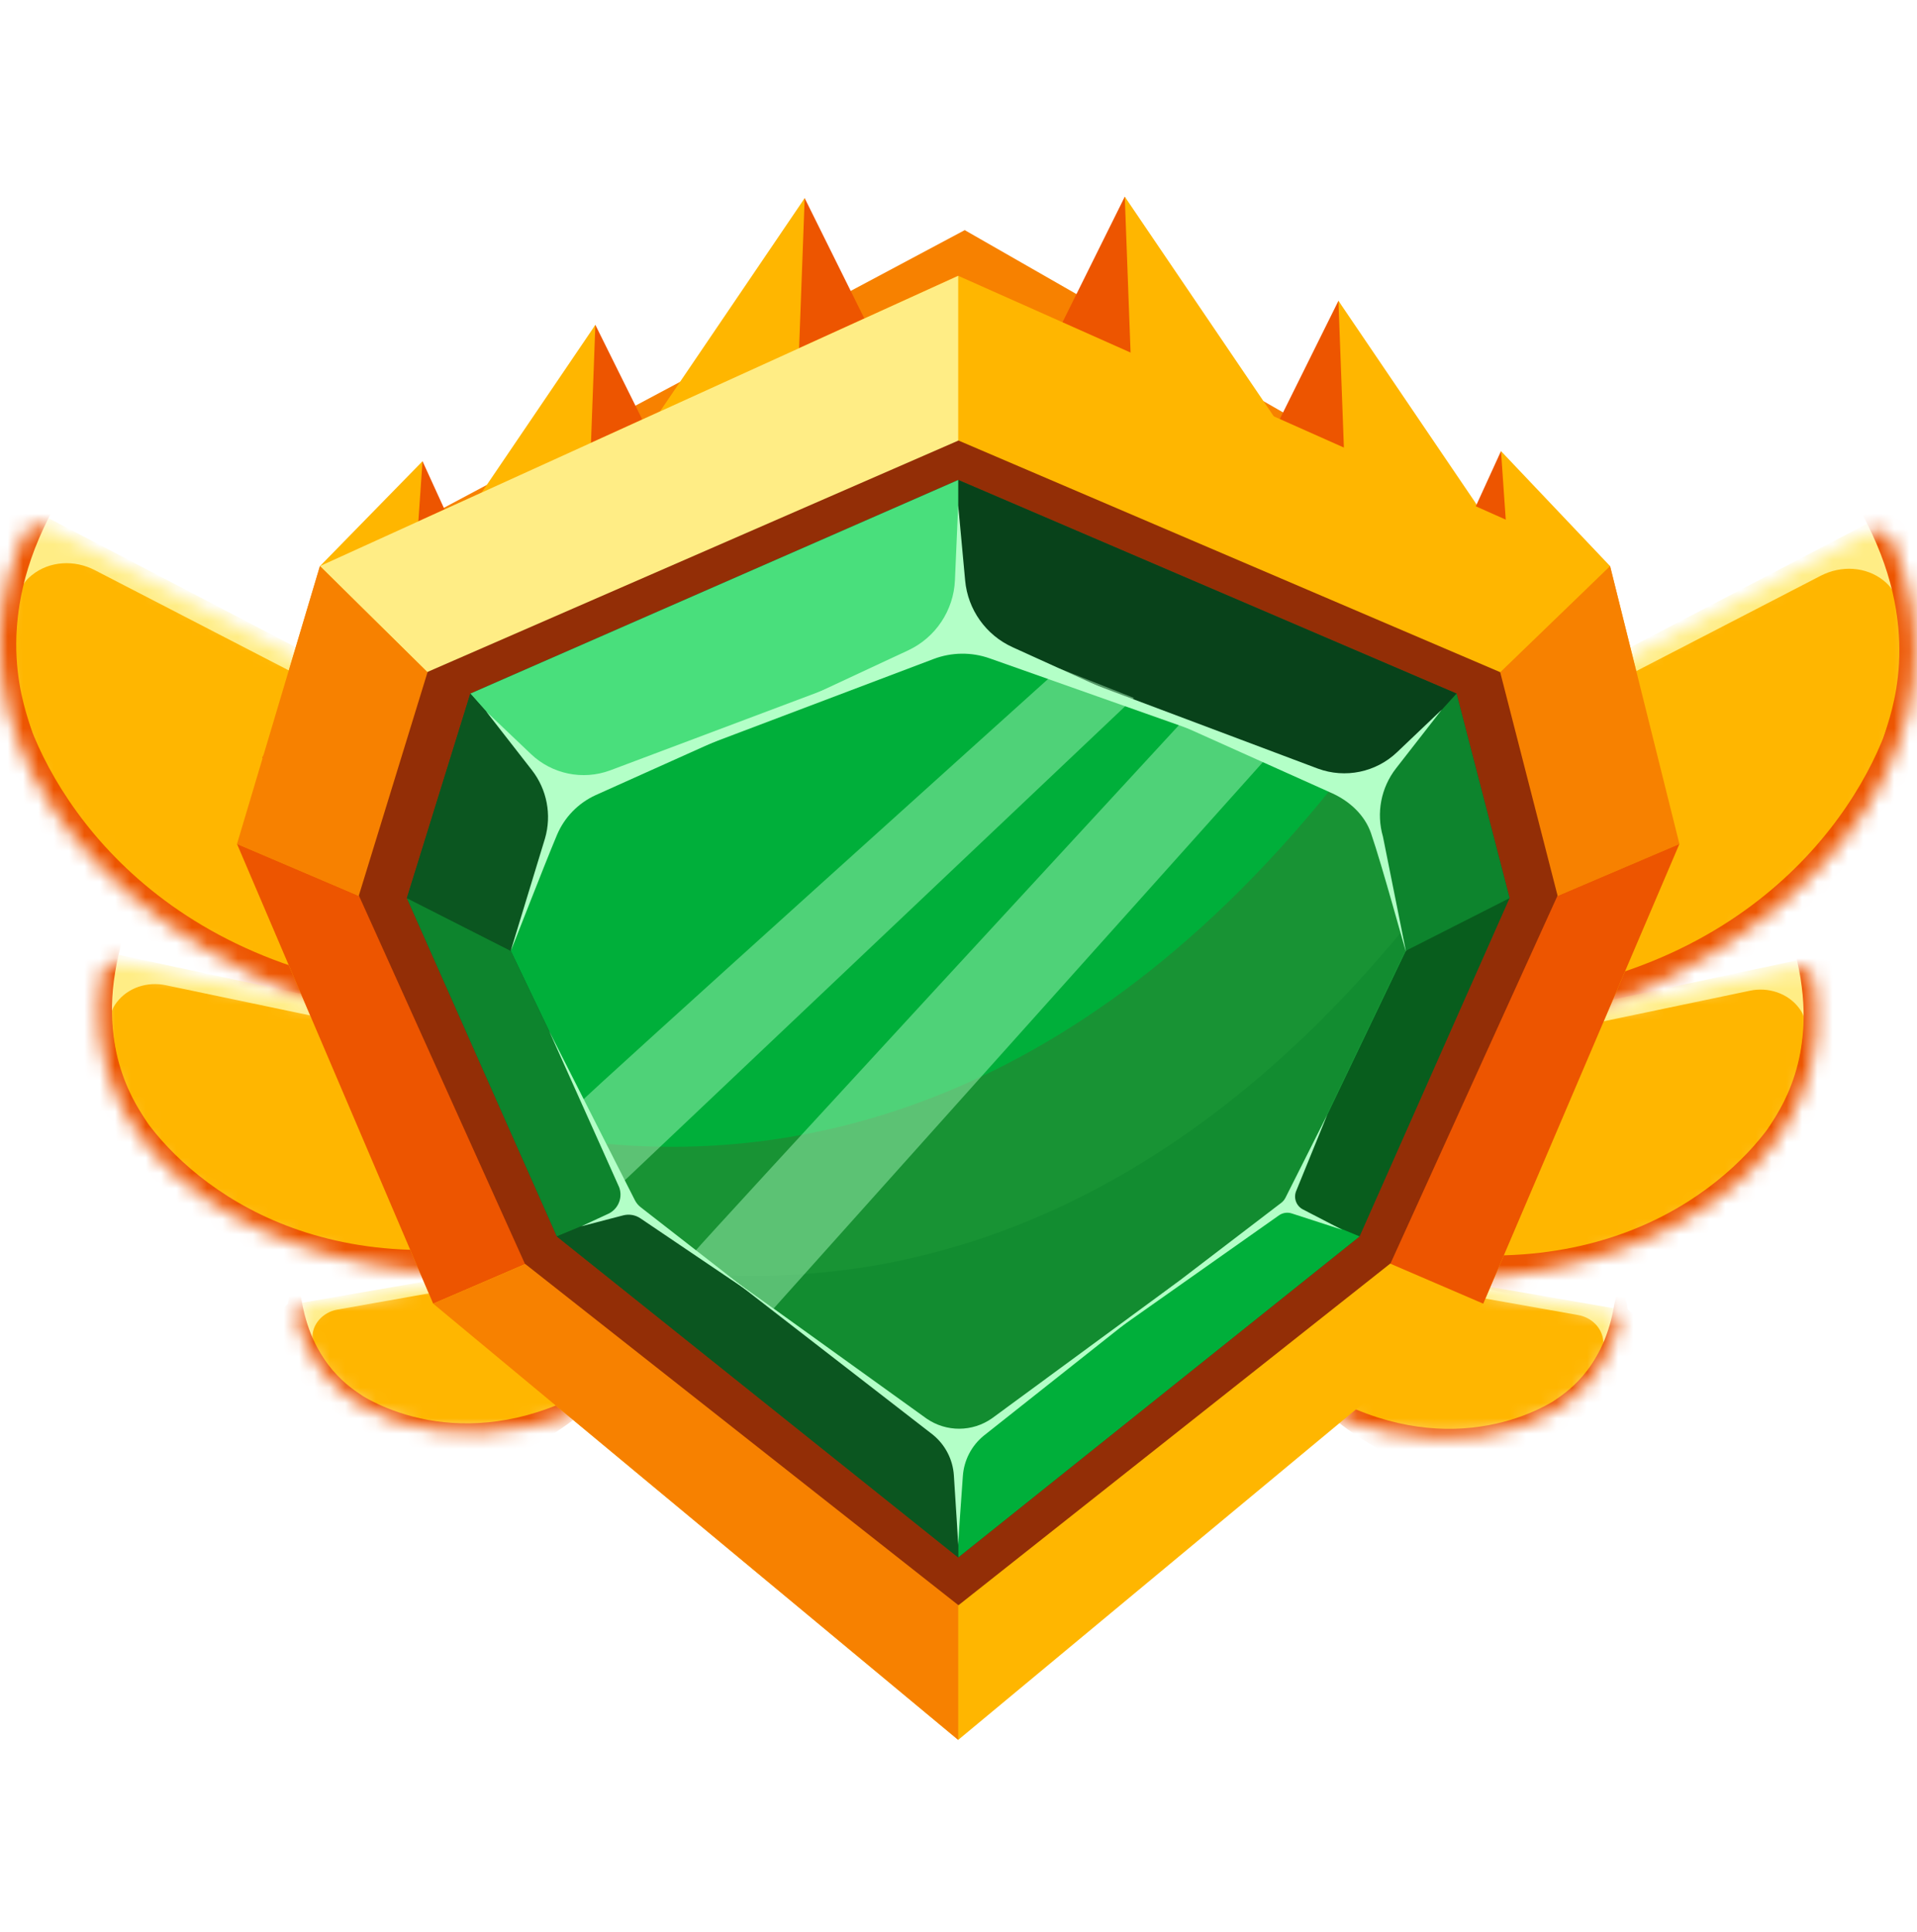 <svg width="125" height="126" viewBox="0 0 125 126" fill="none" xmlns="http://www.w3.org/2000/svg">
<mask id="mask0_607_5532" style="mask-type:luminance" maskUnits="userSpaceOnUse" x="0" y="34" width="31" height="33">
<path d="M30.092 48.469L3.223 34.443C2.564 34.097 1.787 34.334 1.519 34.944C-3.781 47.007 5.177 60.163 22.381 66.038L30.092 48.469Z" fill="white"/>
</mask>
<g mask="url(#mask0_607_5532)">
<path d="M30.093 48.467L3.224 34.441C2.565 34.096 1.788 34.332 1.52 34.943C-3.78 47.005 5.178 60.161 22.382 66.036L30.093 48.467Z" fill="#FFB600"/>
<path d="M2.475 34.643C2.543 34.63 2.612 34.624 2.68 34.615L3.161 33.791L27.68 46.593L27.257 48.079L6.178 37.181C4.861 36.501 3.238 36.576 2.084 37.503C1.834 37.703 1.651 37.903 1.548 38.079C0.995 39.031 0.04 35.176 2.478 34.638L2.475 34.643Z" fill="#FFED85"/>
<path d="M3.042 32.931C2.2 35.154 0.417 40.113 1.218 44.764C2.019 49.419 7.749 61.364 24.07 64.297L24.438 66.201C24.438 66.201 4.6 68.354 0.348 54.453C-3.904 40.552 -4.453 38.719 -3.331 35.401C-2.21 32.084 3.042 32.931 3.042 32.931Z" fill="#ED5500"/>
<path d="M-0.399 47.778C-0.036 48.853 2.384 48.726 2.059 47.627C1.653 46.251 -0.506 41.026 3.161 33.791C6.038 28.117 0.54 33.906 0.54 33.906C0.54 33.906 -2.355 41.973 -0.403 47.778L-0.399 47.778Z" fill="#ED5500"/>
</g>
<mask id="mask1_607_5532" style="mask-type:luminance" maskUnits="userSpaceOnUse" x="6" y="62" width="26" height="22">
<path d="M31.976 67.896L7.912 62.761C7.321 62.633 6.752 62.981 6.66 63.51C4.838 73.952 14.533 82.215 29.329 83.103L31.976 67.896Z" fill="white"/>
</mask>
<g mask="url(#mask1_607_5532)">
<path d="M31.975 67.896L7.911 62.761C7.32 62.633 6.751 62.981 6.659 63.51C4.837 73.952 14.532 82.215 29.328 83.103L31.975 67.896Z" fill="#FFB600"/>
<path d="M7.358 63.075C7.409 63.05 7.463 63.032 7.515 63.01L7.733 62.272L29.694 66.96L29.652 68.197L10.794 64.25C9.616 64.004 8.344 64.406 7.612 65.367C7.454 65.575 7.347 65.768 7.301 65.926C7.05 66.778 5.533 64.003 7.36 63.071L7.358 63.075Z" fill="#FFED85"/>
<path d="M7.469 61.633C7.24 63.529 6.805 67.738 8.357 71.161C9.91 74.587 16.808 82.599 30.323 81.402L30.99 82.795C30.99 82.795 15.69 88.667 9.578 78.83C3.466 68.994 2.67 67.694 2.904 64.893C3.139 62.092 7.469 61.633 7.469 61.633Z" fill="#ED5500"/>
<path d="M7.67 73.832C8.17 74.586 10.063 73.975 9.589 73.195C8.996 72.218 6.253 68.639 7.733 62.273C8.895 57.279 5.679 62.918 5.679 62.918C5.679 62.918 4.975 69.763 7.667 73.834L7.67 73.832Z" fill="#ED5500"/>
</g>
<mask id="mask2_607_5532" style="mask-type:luminance" maskUnits="userSpaceOnUse" x="19" y="82" width="19" height="12">
<path d="M35.377 82.531L19.924 85.21C19.544 85.275 19.298 85.616 19.379 85.951C20.971 92.575 28.776 95.167 37.699 92.175L35.377 82.531Z" fill="white"/>
</mask>
<g mask="url(#mask2_607_5532)">
<path d="M35.377 82.531L19.924 85.21C19.544 85.275 19.298 85.616 19.379 85.951C20.971 92.575 28.776 95.167 37.699 92.175L35.377 82.531Z" fill="#FFB600"/>
<path d="M19.679 85.528C19.703 85.502 19.73 85.478 19.755 85.452L19.695 84.963L33.798 82.519L34.089 83.263L21.998 85.408C21.243 85.542 20.598 86.083 20.413 86.827C20.373 86.987 20.36 87.127 20.373 87.232C20.443 87.797 18.843 86.513 19.679 85.525L19.679 85.528Z" fill="#FFED85"/>
<path d="M19.376 84.647C19.725 85.825 20.543 88.423 22.328 90.083C24.115 91.744 30.212 94.853 37.851 90.93L38.598 91.597C38.598 91.597 31.103 98.716 25.002 94.339C18.901 89.961 18.101 89.38 17.525 87.664C16.949 85.948 19.376 84.647 19.376 84.647Z" fill="#ED5500"/>
<path d="M22.605 91.831C23.092 92.158 24.048 91.346 23.571 90.996C22.973 90.558 20.448 89.089 19.695 84.963C19.104 81.727 18.651 85.834 18.651 85.834C18.651 85.834 19.984 90.059 22.604 91.832L22.605 91.831Z" fill="#ED5500"/>
</g>
<mask id="mask3_607_5532" style="mask-type:luminance" maskUnits="userSpaceOnUse" x="94" y="34" width="31" height="33">
<path d="M94.818 48.827L121.687 34.801C122.346 34.455 123.123 34.691 123.391 35.302C128.691 47.364 119.733 60.521 102.529 66.395L94.818 48.827Z" fill="white"/>
</mask>
<g mask="url(#mask3_607_5532)">
<path d="M94.818 48.829L121.687 34.803C122.346 34.457 123.123 34.693 123.391 35.304C128.691 47.366 119.733 60.523 102.529 66.397L94.818 48.829Z" fill="#FFB600"/>
<path d="M122.435 35.006C122.367 34.993 122.298 34.988 122.23 34.978L121.75 34.154L97.231 46.957L97.653 48.442L118.732 37.544C120.049 36.864 121.672 36.939 122.826 37.866C123.076 38.067 123.26 38.266 123.362 38.443C123.915 39.394 124.87 35.539 122.432 35.002L122.435 35.006Z" fill="#FFED85"/>
<path d="M121.869 33.294C122.71 35.517 124.493 40.476 123.693 45.127C122.891 49.782 117.161 61.728 100.84 64.66L100.473 66.564C100.473 66.564 120.31 68.718 124.562 54.816C128.814 40.915 129.363 39.082 128.242 35.764C127.12 32.447 121.869 33.294 121.869 33.294Z" fill="#ED5500"/>
<path d="M125.309 48.141C124.945 49.216 122.526 49.089 122.851 47.991C123.257 46.614 125.416 41.389 121.749 34.154C118.872 28.48 124.37 34.27 124.37 34.27C124.37 34.27 127.264 42.336 125.313 48.142L125.309 48.141Z" fill="#ED5500"/>
</g>
<mask id="mask4_607_5532" style="mask-type:luminance" maskUnits="userSpaceOnUse" x="92" y="63" width="27" height="21">
<path d="M92.933 68.253L116.997 63.118C117.588 62.991 118.157 63.338 118.249 63.867C120.071 74.309 110.376 82.573 95.58 83.46L92.933 68.253Z" fill="white"/>
</mask>
<g mask="url(#mask4_607_5532)">
<path d="M92.933 68.253L116.997 63.118C117.588 62.991 118.157 63.338 118.249 63.867C120.071 74.309 110.376 82.573 95.58 83.46L92.933 68.253Z" fill="#FFB600"/>
<path d="M117.55 63.434C117.499 63.41 117.445 63.391 117.393 63.369L117.174 62.631L95.214 67.319L95.256 68.556L114.114 64.61C115.292 64.363 116.564 64.766 117.296 65.726C117.454 65.934 117.56 66.128 117.607 66.285C117.858 67.138 119.375 64.362 117.548 63.43L117.55 63.434Z" fill="#FFED85"/>
<path d="M117.439 61.99C117.668 63.886 118.103 68.095 116.551 71.518C114.998 74.944 108.1 82.957 94.585 81.76L93.918 83.152C93.918 83.152 109.218 89.024 115.33 79.188C121.442 69.351 122.238 68.051 122.004 65.251C121.769 62.45 117.439 61.99 117.439 61.99Z" fill="#ED5500"/>
<path d="M117.239 74.19C116.738 74.944 114.845 74.332 115.32 73.552C115.913 72.575 118.655 68.997 117.175 62.63C116.014 57.636 119.23 63.275 119.23 63.275C119.23 63.275 119.933 70.121 117.242 74.191L117.239 74.19Z" fill="#ED5500"/>
</g>
<mask id="mask5_607_5532" style="mask-type:luminance" maskUnits="userSpaceOnUse" x="87" y="82" width="19" height="12">
<path d="M89.533 82.889L104.987 85.567C105.366 85.632 105.613 85.974 105.532 86.309C103.94 92.932 96.134 95.524 87.211 92.532L89.533 82.889Z" fill="white"/>
</mask>
<g mask="url(#mask5_607_5532)">
<path d="M89.534 82.889L104.988 85.567C105.367 85.632 105.614 85.974 105.533 86.309C103.941 92.932 96.135 95.524 87.212 92.532L89.534 82.889Z" fill="#FFB600"/>
<path d="M105.232 85.886C105.208 85.859 105.181 85.835 105.156 85.81L105.216 85.32L91.113 82.877L90.822 83.62L102.913 85.765C103.668 85.9 104.313 86.44 104.498 87.184C104.538 87.345 104.551 87.485 104.538 87.589C104.468 88.154 106.068 86.87 105.232 85.883L105.232 85.886Z" fill="#FFED85"/>
<path d="M105.535 85.004C105.186 86.182 104.369 88.781 102.583 90.44C100.797 92.102 94.699 95.211 87.061 91.287L86.314 91.954C86.314 91.954 93.809 99.073 99.909 94.696C106.01 90.319 106.81 89.738 107.386 88.022C107.963 86.306 105.535 85.004 105.535 85.004Z" fill="#ED5500"/>
<path d="M102.306 92.188C101.82 92.516 100.863 91.703 101.341 91.354C101.939 90.916 104.463 89.447 105.217 85.321C105.808 82.085 106.26 86.192 106.26 86.192C106.26 86.192 104.928 90.417 102.308 92.189L102.306 92.188Z" fill="#ED5500"/>
</g>
<path d="M71.949 26.95L62.906 15.008L21.818 36.918L71.949 26.95Z" fill="#F78100"/>
<path d="M62.906 15.008L62.688 22.689L102.578 37.727L62.906 15.008Z" fill="#F78100"/>
<path d="M97.109 39.291L87.275 19.617L77.63 39.065L97.109 39.291Z" fill="#ED5500"/>
<path d="M87.274 19.617L87.847 35.031L101.455 40.525L87.274 19.617Z" fill="#FFB600"/>
<path d="M83.177 32.502L73.342 12.828L63.697 32.276L83.177 32.502Z" fill="#ED5500"/>
<path d="M73.342 12.828L73.915 28.242L87.522 33.736L73.342 12.828Z" fill="#FFB600"/>
<path d="M105.543 49.079L97.874 29.42L88.857 49.167L105.543 49.079Z" fill="#ED5500"/>
<path d="M97.874 29.42L98.941 44.807L104.986 36.918L97.874 29.42Z" fill="#FFB600"/>
<path d="M28.986 40.862L38.821 21.188L48.466 40.636L28.986 40.862Z" fill="#ED5500"/>
<path d="M38.821 21.188L38.248 36.601L24.641 42.095L38.821 21.188Z" fill="#FFB600"/>
<path d="M42.635 32.596L52.469 12.922L62.114 32.37L42.635 32.596Z" fill="#ED5500"/>
<path d="M52.47 12.922L51.897 28.335L38.289 33.83L52.47 12.922Z" fill="#FFB600"/>
<path d="M17.091 49.429L27.551 30.08L36.568 49.827L17.091 49.429Z" fill="#ED5500"/>
<path d="M27.551 30.08L26.484 45.467L20.866 36.919L27.551 30.08Z" fill="#FFB600"/>
<path d="M104.986 36.919L62.481 17.988L20.866 36.919L15.455 55.041L28.246 85.021L62.481 113.47L96.716 85.021L109.507 55.041L104.986 36.919Z" fill="#FFB600"/>
<path d="M62.481 17.988V31.025L29.469 45.414L20.865 36.919L62.481 17.988Z" fill="#FFED85"/>
<path d="M15.455 55.04L25.176 59.188L29.469 45.413L20.859 36.916L15.455 55.04Z" fill="#F78100"/>
<path d="M96.199 45.414L99.786 59.189L109.507 55.041L104.988 36.918L96.199 45.414Z" fill="#F78100"/>
<path d="M15.455 55.041L28.246 85.021L35.323 81.977L25.176 59.189L15.455 55.041Z" fill="#ED5500"/>
<path d="M62.481 113.47V103.601L35.323 81.977L28.246 85.021L62.481 113.47Z" fill="#F78100"/>
<path d="M96.716 85.021L89.639 81.977L99.785 59.189L109.507 55.041L96.716 85.021Z" fill="#ED5500"/>
<path d="M97.821 43.837L62.498 28.73L27.884 43.818L23.4 58.402L34.225 82.415L62.498 104.69L90.672 82.393L101.562 58.408L97.821 43.837Z" fill="#932E06"/>
<path d="M94.977 45.235L62.482 31.303L30.668 45.235L26.531 58.572L36.31 80.636L62.482 101.574L88.654 80.637L98.433 58.572L94.977 45.235Z" fill="#085D1D"/>
<path d="M88.857 51.986L62.482 41.516L36.66 51.986L33.303 62.009L41.24 78.591L62.482 94.327L83.725 78.592L91.662 62.01L88.857 51.986Z" fill="#00AF3A"/>
<path d="M62.482 41.517V31.303L94.977 45.235L88.857 51.987L62.482 41.517Z" fill="#08421A"/>
<path d="M30.668 45.235L36.66 51.987L62.482 41.517V31.303L30.668 45.235Z" fill="#49DF7C"/>
<path d="M26.531 58.572L33.303 62.011L41.239 78.593L36.31 80.637L26.531 58.572Z" fill="#0D842D"/>
<path d="M88.856 51.987L94.977 45.234L98.433 58.572L91.662 62.01L88.856 51.987Z" fill="#0D842D"/>
<path d="M33.302 62.01L36.659 51.987L30.667 45.234L26.53 58.571L33.302 62.01Z" fill="#0B5620"/>
<path d="M62.482 101.573V94.327L83.725 78.592L88.655 80.636L62.482 101.573Z" fill="#00AF3A"/>
<path d="M36.31 80.635L41.24 78.592L62.483 94.327V101.573L36.31 80.635Z" fill="#0B5620"/>
<path d="M62.479 94.338L83.721 78.603L91.658 62.021L88.853 51.997L86.956 51.244C68.715 73.984 49.705 75.571 39.308 74.574L41.236 78.603L62.479 94.338Z" fill="#189334"/>
<path opacity="0.44" d="M83.73 78.497L91.667 61.915L91.354 60.799C75.001 80.52 58.16 83.537 47.563 83.177L62.487 94.232L83.73 78.497Z" fill="#0D842D"/>
<path d="M33.303 62.011C33.347 61.971 35.449 56.516 36.318 54.453C36.801 53.307 37.695 52.384 38.825 51.863L56.1 44.105L39.778 50.245C37.995 50.9 35.995 50.486 34.62 49.176L31.698 46.395L34.682 50.224C35.666 51.487 35.984 53.145 35.537 54.682L33.303 62.011Z" fill="#B3FFC7"/>
<path d="M91.683 62.077C91.639 62.037 90.139 56.492 89.396 54.336C88.99 53.16 88.019 52.267 86.889 51.746L69.614 43.988L85.936 50.128C87.719 50.783 89.719 50.368 91.094 49.059L94.016 46.278L91.032 50.107C90.048 51.37 89.73 53.028 90.177 54.564L91.683 62.077Z" fill="#B3FFC7"/>
<path d="M62.48 32.955L62.934 37.864C63.109 39.761 64.289 41.419 66.024 42.208L78.465 47.861L64.529 42.935C63.347 42.517 62.054 42.532 60.881 42.976L45.645 48.744L59.208 42.42C61.003 41.583 62.182 39.817 62.268 37.839L62.48 32.955Z" fill="#B3FFC7"/>
<path d="M47.128 82.955L60.83 93.57C61.635 94.225 62.131 95.184 62.198 96.22C62.319 98.08 62.498 100.868 62.48 100.826C62.462 100.783 62.654 98.067 62.785 96.254C62.858 95.236 63.345 94.294 64.132 93.644L76.972 83.473L64.693 92.493C63.412 93.399 61.702 93.407 60.413 92.513L47.128 82.955Z" fill="#B3FFC7"/>
<path d="M37.902 79.976L40.636 79.263C41.02 79.163 41.428 79.233 41.757 79.455L48.917 84.294L41.777 78.732C41.619 78.608 41.489 78.452 41.398 78.273L35.798 67.223L40.342 77.353C40.646 78.041 40.342 78.846 39.66 79.162L37.902 79.976Z" fill="#B3FFC7"/>
<path d="M71.519 87.64L83.417 79.247C83.657 79.089 83.956 79.048 84.23 79.137L87.523 80.205L84.958 78.875C84.524 78.65 84.333 78.131 84.517 77.678L86.543 72.707L83.817 78.119C83.755 78.242 83.667 78.35 83.559 78.435L71.519 87.64Z" fill="#B3FFC7"/>
<path opacity="0.44" d="M37.916 71.826C38.093 71.531 69.094 43.603 69.094 43.603L73.942 45.517L40.343 77.353L37.916 71.826Z" fill="#B3FFC7"/>
<path opacity="0.44" d="M45.315 81.611C45.492 81.317 76.972 47.184 76.972 47.184L82.679 49.335L50.444 85.341L45.315 81.611Z" fill="#B3FFC7"/>
</svg>
